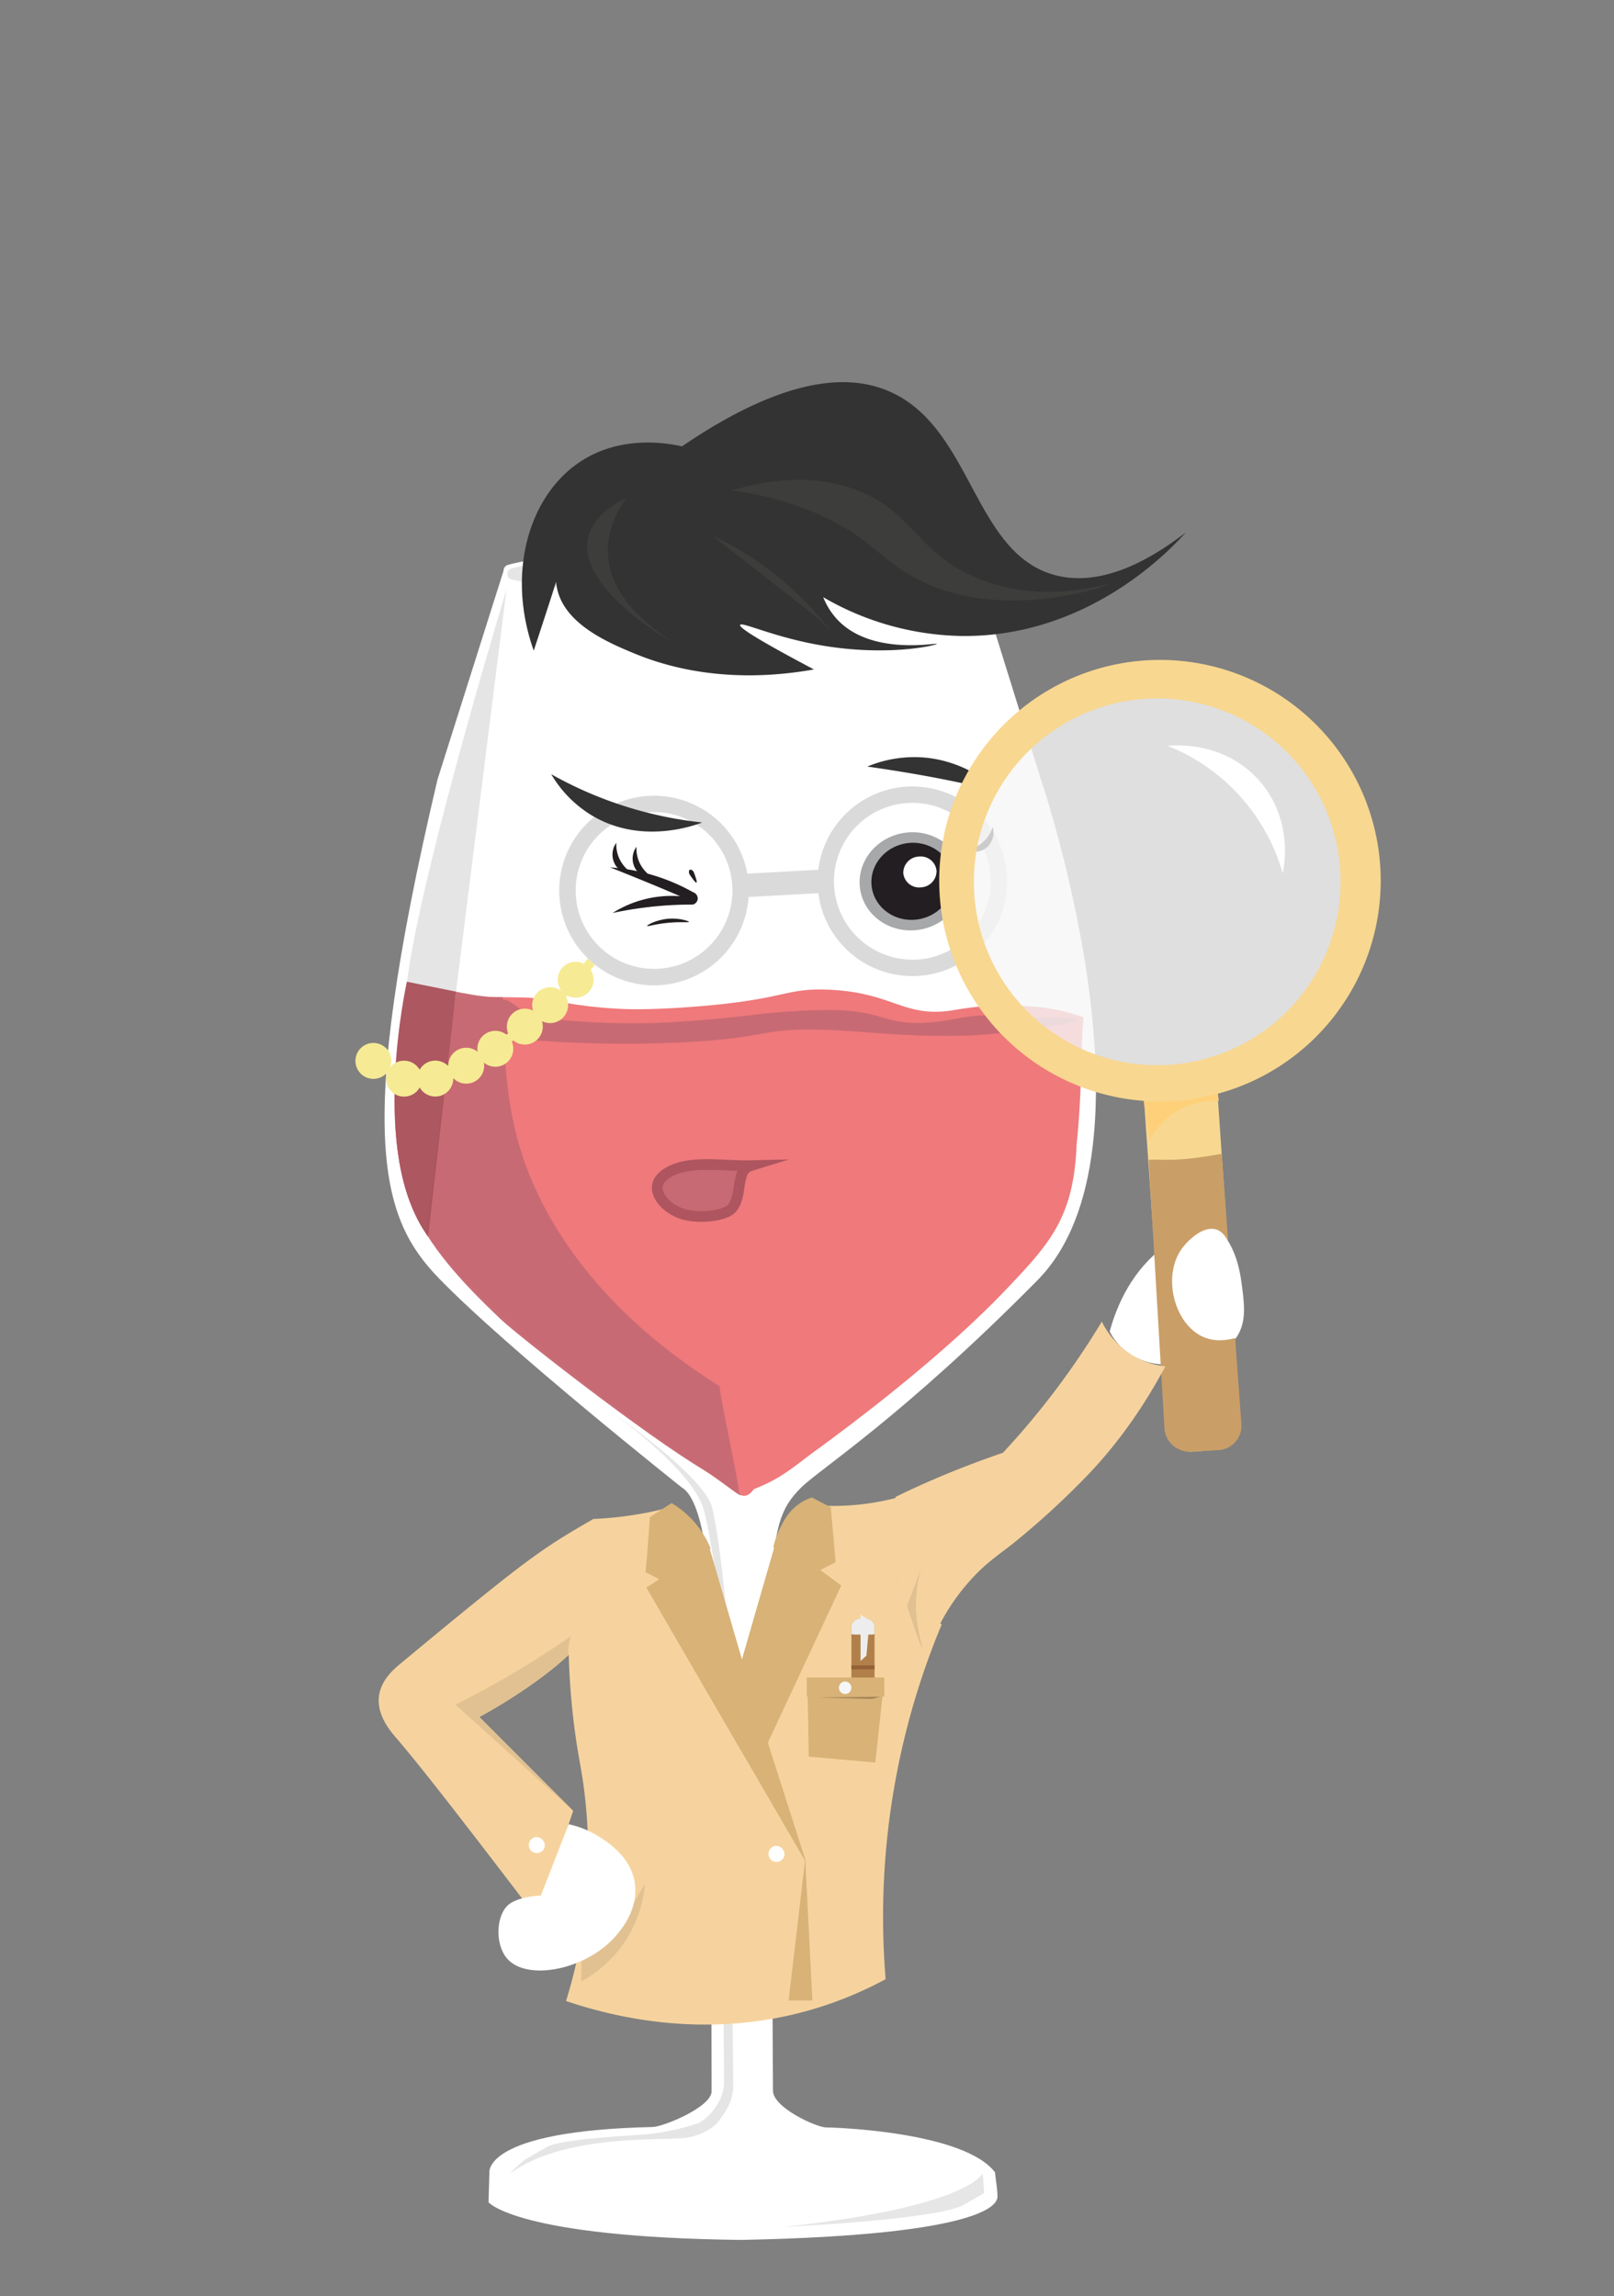 <svg xmlns="http://www.w3.org/2000/svg" viewBox="0 0 603.78 858.9"><rect x="0" y="0" width="603.78" height="858.9" fill="#808080" stroke="none"/><defs><style>.cls-1{fill:#fff;}.cls-2{fill:#e6e5e5;}.cls-3{fill:#ef797b;}.cls-4,.cls-7{fill:#c76a73;}.cls-4,.cls-5,.cls-6{opacity:0.98;}.cls-5{fill:#ab555f;}.cls-7{stroke:#ac555f;stroke-miterlimit:10;stroke-width:4px;}.cls-8{fill:#a6a8aa;}.cls-9{fill:#231e21;}.cls-10{fill:#f6eb94;}.cls-11{fill:#dadada;}.cls-12{fill:#333;}.cls-13{fill:#f8d790;}.cls-14,.cls-20{fill:#f6f6f6;}.cls-14{opacity:0.8;}.cls-15{fill:#fed079;}.cls-16{fill:#ca9e67;}.cls-17{fill:#f6d39e;}.cls-18{fill:#d8b277;}.cls-19{fill:#b1804a;}.cls-21{fill:#eeeded;}.cls-22{fill:#946137;}.cls-23{fill:#e1c191;}.cls-24{fill:#a28559;}.cls-25{fill:#3d3d3b;}.cls-26{fill:#e7e6e6;}</style></defs><g id="specialist"><g id="Glas_Base_Rose" data-name="Glas Base Rose"><path class="cls-1" d="M289.16,782.06c.11,6.43,16.5,13.73,19.89,13.71s51.91,1.63,63.26,16.91c-.47-1.27,1.32,8.51.71,9.81S370.81,836,277.2,837.84c-83.85-1-94.45-14.08-94.45-14.08l.32-10.92s-3-15.8,60.91-17.23c4.08,0,22.22-7.5,22.22-13.36,0-17.76-.39-185.56-.39-185.72-.23-.64-1.68-35-10.82-40.19,0,0-65.22-51.75-90.88-78.27-21-21.76-32.22-51.79-.43-186.54l25-79s107.81,16.61,174.93-3.72c0-.06,25.77,82.7,25.77,82.7s47.22,138.31-1.31,187.41c-50.42,51-81.08,70.37-88.27,77.4-8.12,7.94-10.06,15.15-11.61,40Z"/><path class="cls-1" d="M190,211.31a2.18,2.18,0,0,0,0,4.21c11.05,2.63,46.61,7,88.1,6.22,23.95-.43,86.78-5.82,85.92-11.66-1-7-86.33-6.55-86.33-6.55S209.27,205.78,190,211.31Z"/><path class="cls-2" d="M191.35,212.62a2.13,2.13,0,0,0,.06,4.12c10.86,2.6,45.79,6.9,86.53,6.25,23.53-.37,85.23-5.54,84.37-11.26-1-6.82-84.8-6.57-84.8-6.57S210.3,207.25,191.35,212.62Z"/><path id="Wein" class="cls-3" d="M405.31,380.5c-1.06,12-.43,26.77-2.56,47.69-1.1,27.22-9.94,36.86-26.47,54.23-7.87,8.27-29.47,29.89-73,61.53-7.79,5.93-12.19,9.55-21.37,13.11.07,0-2,3.33-4.68,2.23C258,546.21,180,494,159.92,461.7c-18.42-29.62-7.34-57.28-8-85.78,0-1,0-2.07-.06-3.11,3.91-.06,43.59.12,46.68.42,10.32,1,17.8,3.47,34.67,4.18,2.09.09,9.82.37,25.17-.76,35.8-2.64,34.94-7.2,51.75-6.45,24.49,1.1,27.92,10.85,47,7.58,12.88-2.19,17.19-1.37,21.84-1.5A73.84,73.84,0,0,1,405.31,380.5Z"/><g id="Schatten_Wein-2" data-name="Schatten Wein"><path id="Schatten" class="cls-4" d="M188.39,385.74c.89,23.88,3.49,43.51,15.33,65.9,17.54,33.12,46,54.66,65.51,66.91-.07,3.56,7.22,36,7.17,39.51,3.47,4.49-7.22-4.74-12.78-8-22.32-13.23-70-50.58-76.29-56.59-14.92-14.13-27.36-27.72-33.72-43.3-6.29-15.42-8.73-41.1-1.39-82.92,17.06,3.18,26,5.95,35.84,5.78Z"/><path class="cls-4" d="M188.39,385.74c-6.27-.92-28.75-5.67-33.56-6.59,4.21-1.25,26.69,1.16,33.35.39C188.24,381.64,188.3,383.71,188.39,385.74Z"/></g><path class="cls-2" d="M159.35,460.5c-14.66-20.67-13.19-53.42-6.52-97.42s36.65-142.61,36.65-142.61"/><path class="cls-2" d="M228.7,528.14s30.89,21.85,34.66,36.92,6,37.67,6,37.67l.76,61.78.73,115.31a17,17,0,0,1-2.35,7.09c-1.66,2.94-5,6.5-7.82,7.46a88.16,88.16,0,0,1-23.16,4.26c-3.21.31-27,1.47-32.73,4.33-.91.46-8.75,5.09-8.67,5-.12,0-6.62,6-5.25,5,20.56-14.95,57.36-12.15,65.78-13.33,6.05-.85,10.85-4.2,12.32-6.38,2.11-3.12,5.42-6.77,5.32-13.71-.11-22.1-2.5-176.2-2.5-176.2s-2.51-27.59-5.38-39.41S228.7,528.14,228.7,528.14Z"/><path class="cls-5" d="M170.6,370.92l-18.38-3.7s-14.6,64.69,7.95,95.39Z"/></g><path id="Wein_relfexion" data-name="Wein relfexion" class="cls-4" d="M402.84,381.31c-.27,2.14-31.86,5.78-39.59,6-26.51.74-38.12-1.63-55.34-2.13-24.46-.72-20.32,3.5-56.66,4.89a447.7,447.7,0,0,1-57.52-1.46c-7.52-.7-17.89-2.6-24.18-3.5-.09-2.07,3.26-3.11,3.21-5.26,4.12-.47,9.1-6.29,13.93-6.21,6,.1,8,6.21,15.76,7.06a284.53,284.53,0,0,0,44.44,1.86c20.05-.91,37-3.21,37-3.21a249.43,249.43,0,0,1,26.75-1.55c19.74.08,20.58,5.92,36.85,4.69,10.95-.84,16.6-4,28.21-2C380.47,381.29,403,379.9,402.84,381.31Z"/><g class="cls-6"><path class="cls-7" d="M277.42,439.61a5.06,5.06,0,0,1,3.41-3.59c-8,.19-16.48-1.14-23.88.13-5.78,1-9.93,3.64-10.87,6.65-1.13,3.59,2.39,8.91,9,11.19,5.3,1.82,14.25,1.11,17.76-1.24a4.59,4.59,0,0,0,.81-.67C276.68,448.82,276.11,443.2,277.42,439.61Z"/></g><g id="Augen-2" data-name="Augen"><ellipse class="cls-1" cx="341.03" cy="329.64" rx="24.91" ry="23.46" transform="translate(-46.96 56.82) rotate(-8.91)"/><ellipse class="cls-8" cx="341.03" cy="329.64" rx="19.47" ry="18.33" transform="translate(-46.96 56.82) rotate(-8.91)"/><path class="cls-9" d="M326,330.72c.46,7.94,7.67,13.91,16.08,13.32s14.87-7.5,14.41-15.44-7.67-13.91-16.09-13.32S325.54,322.78,326,330.72Z"/><path class="cls-1" d="M337.91,326.59a5.94,5.94,0,0,0,6.56,5.33,6.1,6.1,0,0,0,5.88-6.2,5.94,5.94,0,0,0-6.56-5.33A6.1,6.1,0,0,0,337.91,326.59Z"/><path class="cls-9" d="M261,336.35a2.49,2.49,0,0,0-1.71-2.61,73.75,73.75,0,0,0-31.06-9.3q8.55,3.38,17.28,7,4.51,1.89,8.92,3.79a41.4,41.4,0,0,0-25.25,6.27c1.25-.27,2.51-.52,3.8-.76a142.37,142.37,0,0,1,26.23-2.39A2.47,2.47,0,0,0,261,336.35Z"/><path class="cls-9" d="M259.48,326.12c.26.64,1.46,3.74,1.09,4s-2.1-2.28-2.47-2.84a1.86,1.86,0,0,1-.22-1.84C258.16,325.15,258.94,325.26,259.48,326.12Z"/><path class="cls-9" d="M257.72,344.85c0-.34-3.48-1.49-7.52-1.21-4.56.33-8.23,2.37-8.12,2.71s2.89-.74,8.12-1.2C255,344.73,257.69,345.14,257.72,344.85Z"/><g id="Wimper_Rechts" data-name="Wimper Rechts"><path class="cls-9" d="M230.55,315.24a12.81,12.81,0,0,0,1,5.61,13,13,0,0,0,5.15,5.9,7.65,7.65,0,0,1-6.09-2.6A7.54,7.54,0,0,1,230.55,315.24Z"/><path class="cls-9" d="M238.09,316.73a12.87,12.87,0,0,0,1,5.62,13,13,0,0,0,5.14,5.89,7.64,7.64,0,0,1-6.08-2.6A7.54,7.54,0,0,1,238.09,316.73Z"/></g></g><g id="Brillen_Kette" data-name="Brillen Kette"><path class="cls-10" d="M222.6,360.82a148.9,148.9,0,0,1-23.91,23.84,145.56,145.56,0,0,1-36.15,19.09c-3,1.09-7.56,2.6-12.53,1.14-7.89-2.33-11.82-10.66-12-10.5s2,5.51,7.23,7.92c4.32,2,8.89,1,13.62-.51a115,115,0,0,0,25.49-11.58A131.64,131.64,0,0,0,210,370a125.65,125.65,0,0,0,9.86-11.43c.49.43,1,.86,1.52,1.3Z"/><circle class="cls-10" cx="205.8" cy="375.97" r="6.72"/><circle class="cls-10" cx="196.33" cy="384" r="6.72"/><circle class="cls-10" cx="185.29" cy="392.3" r="6.72"/><circle class="cls-10" cx="151.15" cy="403.47" r="6.72"/><circle class="cls-10" cx="139.68" cy="396.81" r="6.72" transform="translate(-274.38 471.13) rotate(-80.78)"/><circle class="cls-10" cx="215.35" cy="366.46" r="6.72"/><circle class="cls-10" cx="174.41" cy="398.62" r="6.72"/><circle class="cls-10" cx="162.83" cy="403.44" r="6.72"/></g><g id="Brille"><path class="cls-11" d="M341.31,294.18a35.46,35.46,0,1,0,35.46,35.46A35.46,35.46,0,0,0,341.31,294.18Zm0,64.77a29.32,29.32,0,1,1,29.31-29.31A29.31,29.31,0,0,1,341.31,359Z"/><path class="cls-11" d="M244.66,297.64a35.46,35.46,0,1,0,35.46,35.45A35.45,35.45,0,0,0,244.66,297.64Zm0,64.77A29.32,29.32,0,1,1,274,333.09,29.32,29.32,0,0,1,244.66,362.41Z"/><rect class="cls-11" x="276.78" y="326.03" width="33.5" height="8.74" transform="translate(-17.76 16.68) rotate(-3.16)"/></g><path id="Augenbrauche_rechts" data-name="Augenbrauche rechts" class="cls-12" d="M324.46,286.73a45.66,45.66,0,0,1,22.68-3.24A46.3,46.3,0,0,1,373.53,296q-10.23-2.46-21.29-4.63C342.62,289.48,333.34,288,324.46,286.73Z"/><path id="Hand_rechts" data-name="Hand rechts" class="cls-1" d="M434.55,467c2.89-2.28,14.25-11.22,20.92-7.51,1.6.9,2.42,2.23,4,4.84s3.82,7.13,4.91,15.1c1.16,8.51,2.06,15.14-1.94,20.95a19.42,19.42,0,0,1-5.73,5.25c-10,6.77-21.14,4.86-23.63,4.56a23.65,23.65,0,0,1-13.66-6.32,22.11,22.11,0,0,1-4.29-5.83C417.59,489,422.85,476.22,434.55,467Z"/><g id="Lupe"><g id="Wimper_Rechts-2" data-name="Wimper Rechts"><path class="cls-9" d="M371.37,309.32a12.83,12.83,0,0,1-2.87,4.93,13.09,13.09,0,0,1-6.86,3.77,7.69,7.69,0,0,0,6.6-.35A7.53,7.53,0,0,0,371.37,309.32Z"/><path class="cls-9" d="M363.78,308.14a12.73,12.73,0,0,1-2.88,4.92,13,13,0,0,1-6.85,3.77,7.65,7.65,0,0,0,6.6-.35A7.52,7.52,0,0,0,363.78,308.14Z"/></g><path class="cls-13" d="M455.76,542.28,446,543a8.94,8.94,0,0,1-9.5-8.28L429.68,436l-1-14.11-.91-13.22a9.11,9.11,0,0,1,0-1.28v-.07a8.92,8.92,0,0,1,8.26-8.15l9.79-.68a8.94,8.94,0,0,1,9.51,8.27V407l.13,2,1.67,24.22L464,532.78A8.93,8.93,0,0,1,455.76,542.28Z"/><circle class="cls-14" cx="433.44" cy="329.67" r="70.6"/><path class="cls-13" d="M433.93,246.84a82.58,82.58,0,1,0,82.58,82.58A82.58,82.58,0,0,0,433.93,246.84Zm-4.53,151.5a68.59,68.59,0,1,1,72-65A68.58,68.58,0,0,1,429.4,398.34Z"/><path class="cls-1" d="M436.82,279c1.6-.19,21.11-2.19,34.47,13.25,12.69,14.67,9,32.53,8.55,34.41a72.62,72.62,0,0,0-43-47.66Z"/><path class="cls-15" d="M427.83,411.85a83.21,83.21,0,0,0,27.77-2.79c.12.88.23,1.77.35,2.65-2.7-.08-11.56,0-19.15,6.34a26.87,26.87,0,0,0-6.63,8.36Z"/><path class="cls-16" d="M455.68,542.43l-10.24.52a9.31,9.31,0,0,1-9.82-8.58l-5.91-100.49.09,0c2.12-.37,5.4.31,13.6-.36,2.6-.21,4.5-.49,7-.85,1.74-.25,4-.6,6.65-1.08q3.69,50.67,7.36,101.35A9.12,9.12,0,0,1,455.68,542.43Z"/></g><path id="Handgriff" class="cls-1" d="M455.06,459.91c-4.7-1.56-10.39,3.69-12.85,7-7.65,10.44-2.86,28.44,7.88,33.16,4.27,1.88,8.74,1.32,12,.41C462.87,490.39,464.33,463,455.06,459.91Z"/><g id="Jacket"><path class="cls-17" d="M352.23,607.56c-14-8.27-16.74-14.48-16.38-18.79.17-2,1.11-4.3,2-8.43.44-2,.72-3.93.87-4.92a53.76,53.76,0,0,0-.4-16,93.55,93.55,0,0,1-30.3,3.79l-1,21.56-5.67-3,4.59,7.36L283.55,636l-7.26,10.61c.44-.79.89-1.57,1.33-2.35l-6-8.23c-3.79-3-15-12.54-18.71-28.9a48.26,48.26,0,0,1,1.31-25.54l-6.33,3.34h0q1.37-10.57,2.75-21.15c-3.78,1-7.94,2-12.45,2.7A132.72,132.72,0,0,1,222,568.17q-1.78,5.16-3.55,10.32v.16a2,2,0,0,1,1.3.27,14,14,0,0,1,5,5.89h0a40.74,40.74,0,0,1-.78,11.11,42.32,42.32,0,0,1-11.27,20.69A273,273,0,0,0,215,647.13c1.49,11.16,2.67,14.8,3.79,24.65a195.81,195.81,0,0,1,.95,33.17,182.21,182.21,0,0,1-8,43.52c17.71,6,52.69,14.71,92.12,3.15a140.14,140.14,0,0,0,27.45-11.32,283.49,283.49,0,0,1,21-132.74Z"/><path class="cls-17" d="M179.33,642.25l35.09,35.09q-6.78,20-13.54,40.06c-24.65-32.28-42.73-55.8-52.49-67.13-2.17-2.51-7.49-8.56-6.63-15.75.71-6,5.44-10.08,8.28-12.43,44.37-36.8,51.31-41.81,67.07-51.1l4.85-2.82c2.59,2.55,6.84,7.56,7.12,14.3a20.09,20.09,0,0,1-1.36,7.66c-3.63,11-5,16.85-7.43,20.21a52.6,52.6,0,0,1-6.63,7.78C202.56,628.86,187.14,637.92,179.33,642.25Z"/><path class="cls-17" d="M349.29,612.42a78.49,78.49,0,0,1,15.58-23.34c4.72-4.85,8.33-7.25,13.87-11.55a301.88,301.88,0,0,0,27.07-24.67c8.06-8.24,19.32-21.54,30.14-41.78A29.84,29.84,0,0,1,423.72,507a30.39,30.39,0,0,1-11.55-12.65,296.08,296.08,0,0,1-19.41,28.35c-5.93,7.69-11.86,14.57-17.56,20.7-7.38,2.52-15.14,5.43-23.18,8.81q-9,3.78-17,7.71c-.11,4.4-.17,10.47,0,17.7.47,15.31,1.66,19,2.81,21.47A32.83,32.83,0,0,0,349.29,612.42Z"/><path class="cls-18" d="M312.6,584.33l-.65.34-7.45,3.8h0l-5.66-3.73-.68-.41L293,581l-1-.66-2.72-1.65a32.94,32.94,0,0,1,2.29-6.56c1.28-2.69,3.19-6.71,7.43-9.65a18.45,18.45,0,0,1,4.7-2.35l7.11,3.66.12,1.36,0,.38Q311.78,574.92,312.6,584.33Z"/><path class="cls-18" d="M314.7,593.06l-32.07,68.67q-5.36-10.76-10.69-21.51,9-31.35,18.08-62.72l9.86,4.62Z"/><path class="cls-18" d="M258.24,567.7a36,36,0,0,1,7.6,11.49L261,584.7l-5.12,3.36-.68.41-5.66,3.73h0L243,588.85l-.9-.46h0l-.64-.33.56-5.57L243,569.22l0-.38.11-1.35,8.11-5.27A35.44,35.44,0,0,1,258.24,567.7Z"/><path class="cls-1" d="M293.46,693.82a3,3,0,1,1-3-3.37A3.21,3.21,0,0,1,293.46,693.82Z"/><path class="cls-1" d="M203.79,690.51a3,3,0,1,1-3-3.37A3.21,3.21,0,0,1,203.79,690.51Z"/><path class="cls-18" d="M303.91,748.28l-2.64-52.07.37.63-.4-1.24,0-.27,0,.17-14.26-44.44L281,632.54q-7.77-26.67-15.53-53.35l-7.69,4.18-12.55,8.22-3.42,2.25L275,651.06,281,661.3,301.15,696q-3.07,26.16-6.14,52.31Z"/><path class="cls-19" d="M327.17,608.54V655a3.31,3.31,0,0,1-3.46,3.08H322A3.3,3.3,0,0,1,318.5,655V608.54a3.3,3.3,0,0,1,3.47-3.09h1.74A3.3,3.3,0,0,1,327.17,608.54Z"/><rect class="cls-18" x="301.79" y="627.46" width="29.01" height="7.15"/><circle class="cls-20" cx="316.16" cy="631.31" r="2.34"/><path class="cls-18" d="M302.13,633.65l.42,23.41,24.89,2.22,2.76-25.42Z"/><path class="cls-21" d="M321.92,604v17.28l2.2-2q.58-6.59,1.19-13.18Z"/><rect class="cls-22" x="318.5" y="622.96" width="8.66" height="1.44"/><path class="cls-23" d="M170.37,637.62c7.74-3.85,15.9-8.28,24.35-13.38,6.78-4.08,13.08-8.2,18.91-12.27a15.65,15.65,0,0,0-1,4.64,17,17,0,0,0,.06,2.42,180,180,0,0,1-20.14,15.33c-4.57,3-9,5.61-13.23,7.89l35.09,35.09Z"/><path class="cls-23" d="M241.27,704.6a45.77,45.77,0,0,1-23.82,36.57l.06-8.27a25.65,25.65,0,0,0,5.54-2.85c3.91-2.66,6.08-5.74,9-10.23C234.79,715.56,237.93,710.47,241.27,704.6Z"/><path class="cls-24" d="M305.52,634.93l23.76-.27-3.11.83Z"/><path class="cls-21" d="M327.17,608.54v2.67a4.9,4.9,0,0,1-1.43.21h-5.8a4.92,4.92,0,0,1-1.44-.21v-2.67a3.3,3.3,0,0,1,3.47-3.09h1.74A3.3,3.3,0,0,1,327.17,608.54Z"/><path class="cls-23" d="M339.28,600.74l5.34-14.12a49.1,49.1,0,0,0-1.91,16c.39,7.71,2.59,13.65,2.29,13.74S343.64,613.69,339.28,600.74Z"/></g><path id="Hand_links" data-name="Hand links" class="cls-1" d="M222.8,686.25c3.18,1.85,12.78,7.44,14.59,17.54s-5.14,18.13-6.84,20.13c-10.82,12.74-33,17.28-40.68,8.86-4.85-5.33-4.31-16.41.36-20.32,3.72-3.13,12.12-3.44,12.12-3.44h0l10.38-26.68A34.78,34.78,0,0,1,222.8,686.25Z"/><path id="Augenbraue_links" data-name="Augenbraue links" class="cls-12" d="M206.2,289.59a44.14,44.14,0,0,0,15.74,15.74c18.28,10.59,37.76,3.46,40.73,2.32a147.1,147.1,0,0,1-56.47-18.06Z"/><g id="Haare-2" data-name="Haare"><path class="cls-12" d="M217.92,172.15c-20,12.52-28.67,42-18.25,71.22,11.54-35,13.77-43.09,13.38-43.23s-6.82,10-4.63,20.08c2.91,13.43,19.61,20.36,28.82,24.18,11,4.58,34.1,11.91,67.24,6-23.71-12.52-28-15.87-27.6-16.66.54-1.19,11.44,4,27.26,7.09,26.71,5.25,46.34.49,46.32,0s-23.92,4.43-36.8-8.64a26.71,26.71,0,0,1-5.7-8.81,106.27,106.27,0,0,0,51.8,14.51c47.79.53,78.66-32.93,83.85-38.75-13.09,10.11-31.34,20.62-48.89,16-30.82-8.18-30.88-55.57-62.42-68.9-14.42-6.09-37.81-6.07-77.18,20.72C249.37,165.65,232.71,162.88,217.92,172.15Z"/><path class="cls-25" d="M310.09,194.22a112.15,112.15,0,0,0-36.55-10.73c14.5-4.28,32.49-6.6,49.32.83,18.87,8.33,20.59,22,41,31.17,25.68,11.56,50.83,2.46,50.87,2.95,0,.64-43.22,15.91-75.62-4.11C329,208.12,325.27,201.74,310.09,194.22Z"/><path class="cls-25" d="M234.31,186.11c-11,5.62-13.64,11.74-14.37,15.2-4,18.92,31.31,38.9,31.5,38.68s-22.61-12.42-24-32.05C226.74,198.81,230.9,191.05,234.31,186.11Z"/><path class="cls-25" d="M266.63,200.48a113,113,0,0,1,26,16.58,130.12,130.12,0,0,1,18.24,19.06s-1.67-1.65-5-5h0Z"/></g><path class="cls-26" d="M293,833s56.88-2.61,67.43-8.22c5.88-3.36,7.75-4.48,7.75-4.48l-.56-7.47S363.36,825.37,293,833Z"/></g></svg>